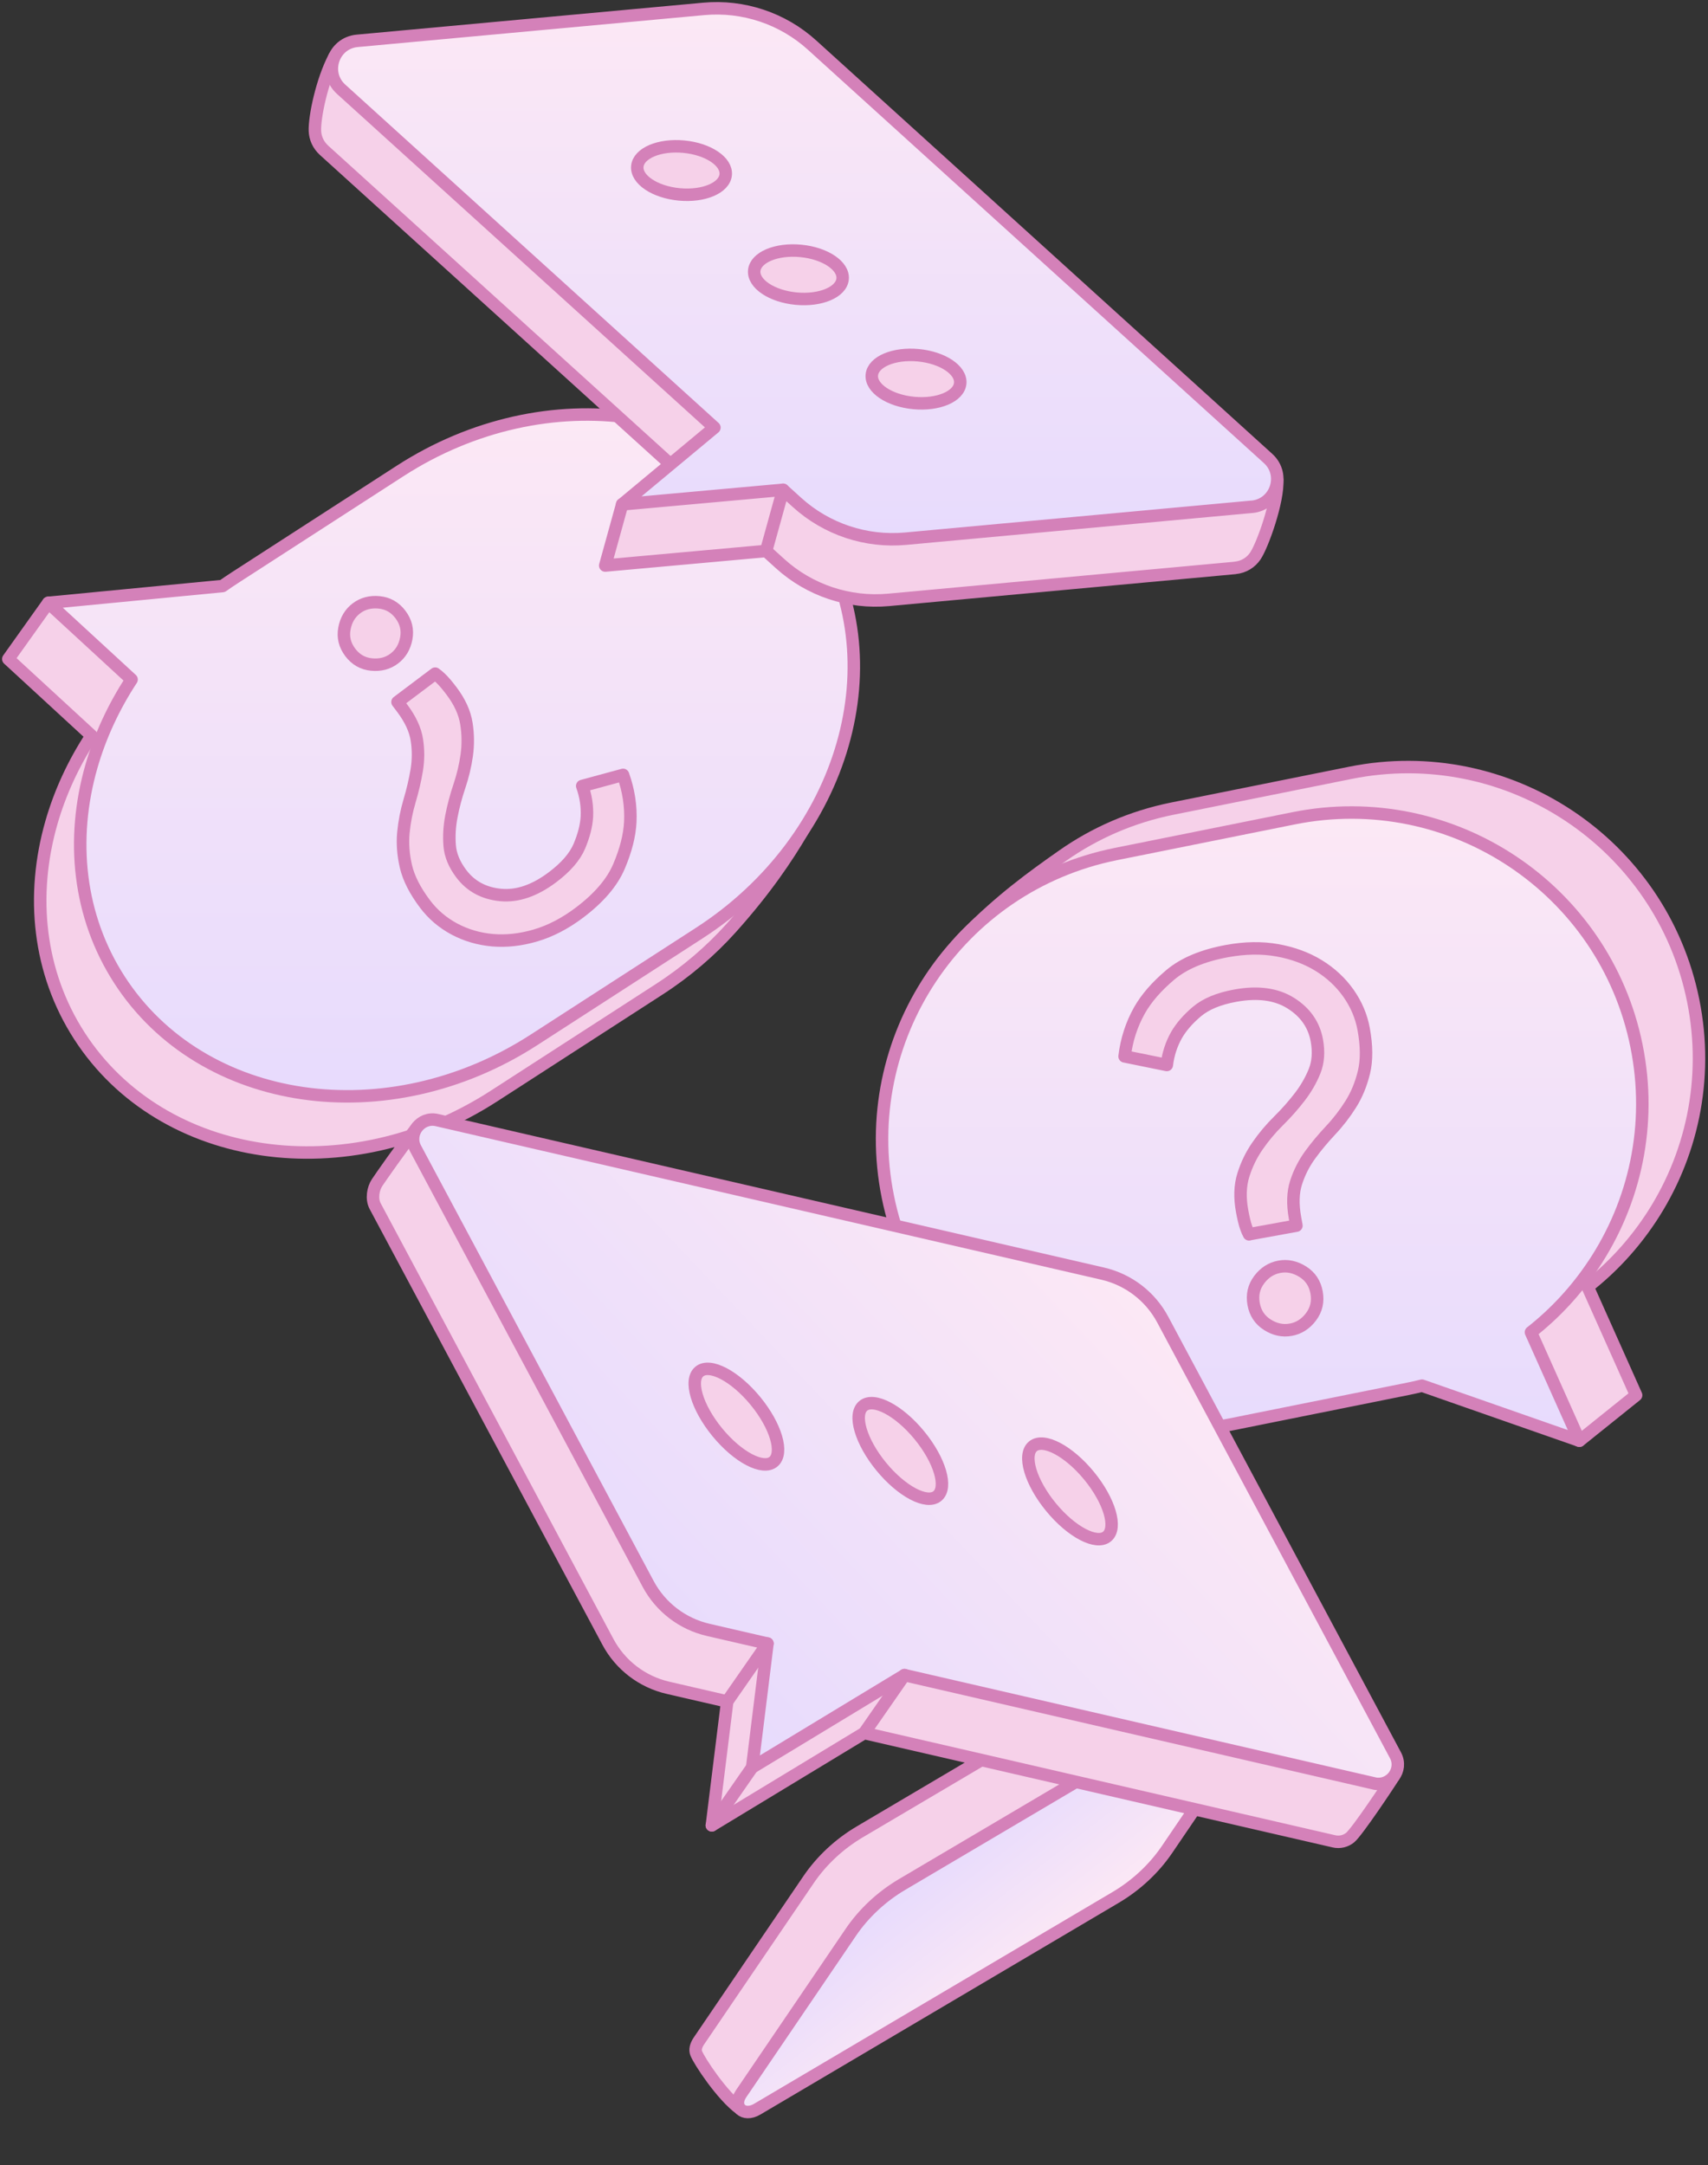 <?xml version="1.0" encoding="UTF-8"?> <svg xmlns="http://www.w3.org/2000/svg" width="411" height="521" viewBox="0 0 411 521" fill="none"><rect x="0" y="0" width="411" height="521" fill="#333333" stroke="none"/><path d="M397.088 293.35C392.989 299.513 387.917 305.036 382.038 309.649L393.703 335.742L380.061 346.695C378.995 346.963 353.677 323.011 352.59 323.228L309.801 331.833C271.866 339.465 234.925 314.923 227.287 277.019C223.467 258.072 219.72 237.926 232.286 225.153C240.804 216.497 248.526 210.933 255.709 205.896C263.41 200.487 272.322 196.557 282.134 194.582L324.923 185.977C362.848 178.345 399.8 202.887 407.438 240.791C411.258 259.737 407.024 278.436 397.088 293.36V293.35Z" fill="#F6D1E9" stroke="#D481B9" stroke-width="3" stroke-linecap="round" stroke-linejoin="round"></path><path d="M383.443 304.298C379.344 310.462 374.272 315.985 368.393 320.598L380.058 346.691L342.175 333.443C341.109 333.712 340.033 333.96 338.946 334.177L296.157 342.782C258.222 350.414 221.281 325.872 213.642 287.968C209.823 269.021 214.056 250.323 223.982 235.399C233.908 220.475 249.538 209.336 268.5 205.52L311.289 196.916C349.214 189.283 386.165 213.825 393.804 251.729C397.623 270.676 393.39 289.375 383.453 304.298H383.443Z" fill="url(#paint0_linear_66_5342)" stroke="#D481B9" stroke-width="3" stroke-linecap="round" stroke-linejoin="round"></path><path d="M300.564 297.034C300.305 296.558 300.077 296.041 299.881 295.462C299.705 294.976 299.529 294.397 299.374 293.724C299.208 293.062 299.053 292.307 298.897 291.459C298.297 288.181 298.401 285.275 299.198 282.731C299.995 280.197 301.133 277.859 302.624 275.719C304.104 273.578 305.781 271.582 307.664 269.72C309.548 267.859 311.235 265.945 312.757 263.97C314.268 262.005 315.458 259.936 316.328 257.775C317.197 255.613 317.373 253.152 316.876 250.37C316.183 246.585 314.102 243.596 310.614 241.403C307.126 239.211 302.686 238.611 297.304 239.583C293.256 240.317 290.172 241.6 288.019 243.42C285.866 245.24 284.231 247.133 283.113 249.067C281.86 251.29 281.084 253.7 280.774 256.275L270.609 254.207C271.096 250.204 272.296 246.512 274.201 243.12C275.847 240.214 278.31 237.38 281.591 234.608C284.872 231.837 289.458 229.923 295.358 228.848C299.653 228.072 303.669 228.01 307.395 228.682C311.122 229.355 314.434 230.575 317.332 232.354C320.22 234.133 322.6 236.346 324.484 239.014C326.358 241.672 327.579 244.558 328.148 247.671C328.883 251.704 328.904 255.158 328.21 258.023C327.517 260.888 326.461 263.453 325.043 265.707C323.625 267.962 322.01 270.061 320.189 271.995C318.367 273.94 316.721 275.905 315.262 277.911C313.802 279.918 312.674 282.12 311.898 284.52C311.111 286.919 311.028 289.763 311.618 293.042L311.96 294.934L300.595 297.003L300.564 297.034ZM310.614 319.983C308.679 320.335 306.795 319.942 304.984 318.794C303.162 317.646 302.054 315.981 301.661 313.788C301.268 311.606 301.713 309.651 303.007 307.934C304.301 306.218 305.915 305.194 307.861 304.832C309.807 304.47 311.67 304.884 313.492 306.021C315.314 307.169 316.421 308.834 316.814 311.027C317.208 313.219 316.763 315.164 315.469 316.88C314.175 318.597 312.55 319.631 310.614 319.983Z" fill="#F6D1E9" stroke="#D481B9" stroke-width="3" stroke-linecap="round" stroke-linejoin="round"></path><path d="M12.371 197.946C14.452 190.706 17.702 183.632 22.039 177.034L2 158.584L11.626 145.066C12.599 144.374 45.897 153.175 46.911 152.523L86.626 126.864C121.839 104.111 166.491 110.575 186.364 141.281C196.301 156.639 202.273 184.367 193.061 200.097C189.459 206.261 184.16 214.173 175.931 223.336C170.994 228.828 165.197 233.823 158.594 238.084L118.879 263.743C83.676 286.496 39.014 280.032 19.14 249.326C9.204 233.968 7.351 215.455 12.371 197.946Z" fill="#F6D1E9" stroke="#D481B9" stroke-width="3" stroke-linecap="round" stroke-linejoin="round"></path><path d="M21.996 184.43C24.077 177.191 27.327 170.117 31.664 163.519L11.625 145.068L53.555 141.024C54.528 140.331 55.522 139.669 56.536 139.008L96.251 113.349C131.464 90.596 176.116 97.06 195.989 127.766C205.926 143.124 207.789 161.626 202.759 179.146C197.739 196.665 185.825 213.192 168.219 224.568L128.504 250.227C93.301 272.98 48.639 266.516 28.765 235.81C18.829 220.452 16.976 201.94 21.996 184.43Z" fill="url(#paint1_linear_66_5342)" stroke="#D481B9" stroke-width="3" stroke-linecap="round" stroke-linejoin="round"></path><path d="M104.719 162.113C105.154 162.413 105.589 162.775 106.013 163.188C106.386 163.54 106.789 163.974 107.224 164.481C107.659 164.988 108.135 165.588 108.642 166.26C110.619 168.877 111.809 171.473 112.223 174.058C112.637 176.633 112.669 179.188 112.317 181.722C111.965 184.255 111.364 186.748 110.536 189.209C109.708 191.671 109.067 194.101 108.611 196.501C108.156 198.9 108.021 201.237 108.207 203.513C108.394 205.788 109.325 208.032 111.002 210.256C113.279 213.276 116.436 214.982 120.463 215.365C124.489 215.747 128.66 214.331 132.956 211.093C136.185 208.663 138.328 206.181 139.414 203.626C140.491 201.072 141.102 198.703 141.226 196.501C141.34 193.998 140.967 191.547 140.098 189.137L149.931 186.469C151.266 190.202 151.845 193.967 151.669 197.783C151.504 201.062 150.593 204.64 148.937 208.518C147.281 212.397 144.103 216.099 139.394 219.646C135.968 222.222 132.469 224.042 128.898 225.097C125.327 226.152 121.881 226.534 118.558 226.255C115.235 225.966 112.161 225.066 109.346 223.566C106.531 222.056 104.181 220.06 102.308 217.578C99.875 214.362 98.343 211.331 97.681 208.508C97.029 205.684 96.822 202.975 97.07 200.369C97.319 197.762 97.816 195.208 98.561 192.705C99.306 190.202 99.875 187.741 100.279 185.341C100.672 182.932 100.693 180.512 100.31 178.05C99.937 175.599 98.757 173.065 96.791 170.438L95.652 168.928L104.719 162.103V162.113ZM85.767 146.393C87.31 145.224 89.142 144.748 91.243 144.955C93.344 145.162 95.052 146.134 96.366 147.882C97.681 149.63 98.147 151.533 97.764 153.612C97.381 155.69 96.418 157.304 94.876 158.472C93.334 159.641 91.512 160.117 89.4 159.91C87.299 159.703 85.591 158.731 84.277 156.983C82.962 155.235 82.497 153.322 82.88 151.254C83.263 149.175 84.225 147.561 85.767 146.393Z" fill="#F6D1E9" stroke="#D481B9" stroke-width="3" stroke-linecap="round" stroke-linejoin="round"></path><path d="M293.155 389.851L206.889 440.817C201.982 443.714 197.672 447.732 194.56 452.324L168.151 491.185C167.42 492.267 167.226 493.297 167.522 494.063C168.274 496.021 173.801 504.367 178.112 507.47L307.749 403.074C307.547 400.778 297.845 389.957 296.487 389.377C295.633 389.007 294.443 389.096 293.155 389.851Z" fill="#F6D1E9" stroke="#D481B9" stroke-width="3" stroke-linecap="round" stroke-linejoin="round"></path><path d="M303.322 402.526L217.056 453.491C212.148 456.388 207.839 460.406 204.727 464.998L178.318 503.859C176.208 506.96 178.907 509.511 182.218 507.545L268.483 456.58C273.391 453.682 277.7 449.665 280.813 445.073L307.213 406.219C309.323 403.117 306.624 400.566 303.322 402.526Z" fill="url(#paint2_linear_66_5342)" stroke="#D481B9" stroke-width="3" stroke-linecap="round" stroke-linejoin="round"></path><path d="M320.915 443.08L207.958 417.035L171.301 439.249L174.991 409.437L160.726 406.145C154.542 404.718 149.269 400.689 146.277 395.082L90.275 290.246C89.334 288.471 89.786 286.017 90.739 284.586C91.592 283.307 96.415 276.353 100.46 271.164L255.656 320.42C261.839 321.846 267.112 325.876 270.104 331.482L335.462 427.322C334.2 429.374 326.528 440.868 324.89 442.192C323.851 443.035 322.442 443.443 320.922 443.087L320.915 443.08Z" fill="#F6D1E9" stroke="#D481B9" stroke-width="3" stroke-linecap="round" stroke-linejoin="round"></path><path d="M330.604 429.146L217.647 403.102L180.989 425.315L184.679 395.504L170.414 392.211C164.231 390.785 158.958 386.756 155.966 381.149L99.964 276.312C98.067 272.762 101.227 268.64 105.141 269.536L265.344 306.486C271.527 307.913 276.801 311.942 279.793 317.549L335.795 422.386C337.699 425.928 334.532 430.058 330.618 429.161L330.604 429.146Z" fill="url(#paint3_linear_66_5342)" stroke="#D481B9" stroke-width="3" stroke-linecap="round" stroke-linejoin="round"></path><path d="M184.68 395.491L174.982 409.434" stroke="#D481B9" stroke-width="3" stroke-linecap="round" stroke-linejoin="round"></path><path d="M180.984 425.31L171.286 439.252" stroke="#D481B9" stroke-width="3" stroke-linecap="round" stroke-linejoin="round"></path><path d="M217.648 403.087L207.958 417.037" stroke="#D481B9" stroke-width="3" stroke-linecap="round" stroke-linejoin="round"></path><path d="M186.107 351.756C188.642 349.677 186.71 343.13 181.791 337.131C176.872 331.133 170.829 327.955 168.294 330.034C165.758 332.113 167.691 338.66 172.609 344.659C177.528 350.657 183.571 353.835 186.107 351.756Z" fill="#F6D1E9" stroke="#D481B9" stroke-width="3" stroke-linecap="round" stroke-linejoin="round"></path><path d="M225.552 360.015C228.087 357.936 226.155 351.388 221.236 345.39C216.318 339.392 210.275 336.214 207.739 338.293C205.204 340.372 207.136 346.919 212.055 352.918C216.974 358.916 223.016 362.093 225.552 360.015Z" fill="#F6D1E9" stroke="#D481B9" stroke-width="3" stroke-linecap="round" stroke-linejoin="round"></path><path d="M266.38 369.751C268.915 367.672 266.983 361.125 262.064 355.126C257.146 349.128 251.103 345.951 248.567 348.029C246.032 350.108 247.964 356.656 252.883 362.654C257.802 368.652 263.845 371.83 266.38 369.751Z" fill="#F6D1E9" stroke="#D481B9" stroke-width="3" stroke-linecap="round" stroke-linejoin="round"></path><path d="M297.169 136.671L213.826 144.355C204.283 145.224 194.822 142.07 187.722 135.637L184.358 132.586L145.636 136.092L149.715 121.354L167.828 117.61L77.985 36.176C76.546 34.862 75.853 33.197 75.78 31.532C75.646 28.202 77.457 19.411 80.449 13.733L165.22 16.846C174.763 15.967 184.234 19.122 191.324 25.555L307.333 115.511C307.602 120.589 303.824 131.19 302.085 133.775C301.04 135.326 299.342 136.464 297.158 136.661L297.169 136.671Z" fill="#F6D1E9" stroke="#D481B9" stroke-width="3" stroke-linecap="round" stroke-linejoin="round"></path><path d="M301.245 121.949L217.902 129.633C208.359 130.502 198.899 127.347 191.798 120.914L188.434 117.863L149.713 121.369L171.915 102.898L82.072 21.464C77.745 17.534 80.147 10.356 85.964 9.829L169.306 2.145C178.85 1.266 188.32 4.42 195.411 10.853L305.137 110.324C309.463 114.244 307.062 121.421 301.245 121.959V121.949Z" fill="url(#paint4_linear_66_5342)" stroke="#D481B9" stroke-width="3" stroke-linecap="round" stroke-linejoin="round"></path><path d="M174.627 42.049C174.93 38.877 170.414 35.851 164.541 35.292C158.668 34.734 153.662 36.853 153.36 40.026C153.058 43.199 157.573 46.224 163.446 46.782C169.319 47.341 174.325 45.222 174.627 42.049Z" fill="#F6D1E9" stroke="#D481B9" stroke-width="3" stroke-linecap="round" stroke-linejoin="round"></path><path d="M202.76 67.131C203.063 63.958 198.547 60.933 192.674 60.374C186.801 59.816 181.795 61.935 181.493 65.108C181.19 68.28 185.706 71.306 191.579 71.864C197.452 72.423 202.458 70.304 202.76 67.131Z" fill="#F6D1E9" stroke="#D481B9" stroke-width="3" stroke-linecap="round" stroke-linejoin="round"></path><path d="M231.057 92.244C231.359 89.071 226.844 86.046 220.971 85.487C215.098 84.928 210.092 87.047 209.79 90.22C209.487 93.393 214.003 96.418 219.876 96.977C225.749 97.535 230.755 95.416 231.057 92.244Z" fill="#F6D1E9" stroke="#D481B9" stroke-width="3" stroke-linecap="round" stroke-linejoin="round"></path><path d="M188.43 117.864L184.352 132.592" stroke="#D481B9" stroke-width="3" stroke-linecap="round" stroke-linejoin="round"></path><defs><linearGradient id="paint0_linear_66_5342" x1="303.723" y1="195.524" x2="303.723" y2="346.691" gradientUnits="userSpaceOnUse"><stop stop-color="#FCE8F5"></stop><stop offset="1" stop-color="#E7DBFD"></stop></linearGradient><linearGradient id="paint1_linear_66_5342" x1="108.541" y1="99.75" x2="108.541" y2="263.826" gradientUnits="userSpaceOnUse"><stop stop-color="#FCE8F5"></stop><stop offset="1" stop-color="#E7DBFD"></stop></linearGradient><linearGradient id="paint2_linear_66_5342" x1="253.443" y1="468.725" x2="232.089" y2="441.352" gradientUnits="userSpaceOnUse"><stop stop-color="#FCE8F5"></stop><stop offset="1" stop-color="#E7DBFD"></stop></linearGradient><linearGradient id="paint3_linear_66_5342" x1="266.937" y1="302.844" x2="160.52" y2="403.722" gradientUnits="userSpaceOnUse"><stop stop-color="#FCE8F5"></stop><stop offset="1" stop-color="#E7DBFD"></stop></linearGradient><linearGradient id="paint4_linear_66_5342" x1="193.604" y1="2" x2="193.604" y2="129.774" gradientUnits="userSpaceOnUse"><stop stop-color="#FCE8F5"></stop><stop offset="1" stop-color="#E7DBFD"></stop></linearGradient></defs></svg> 